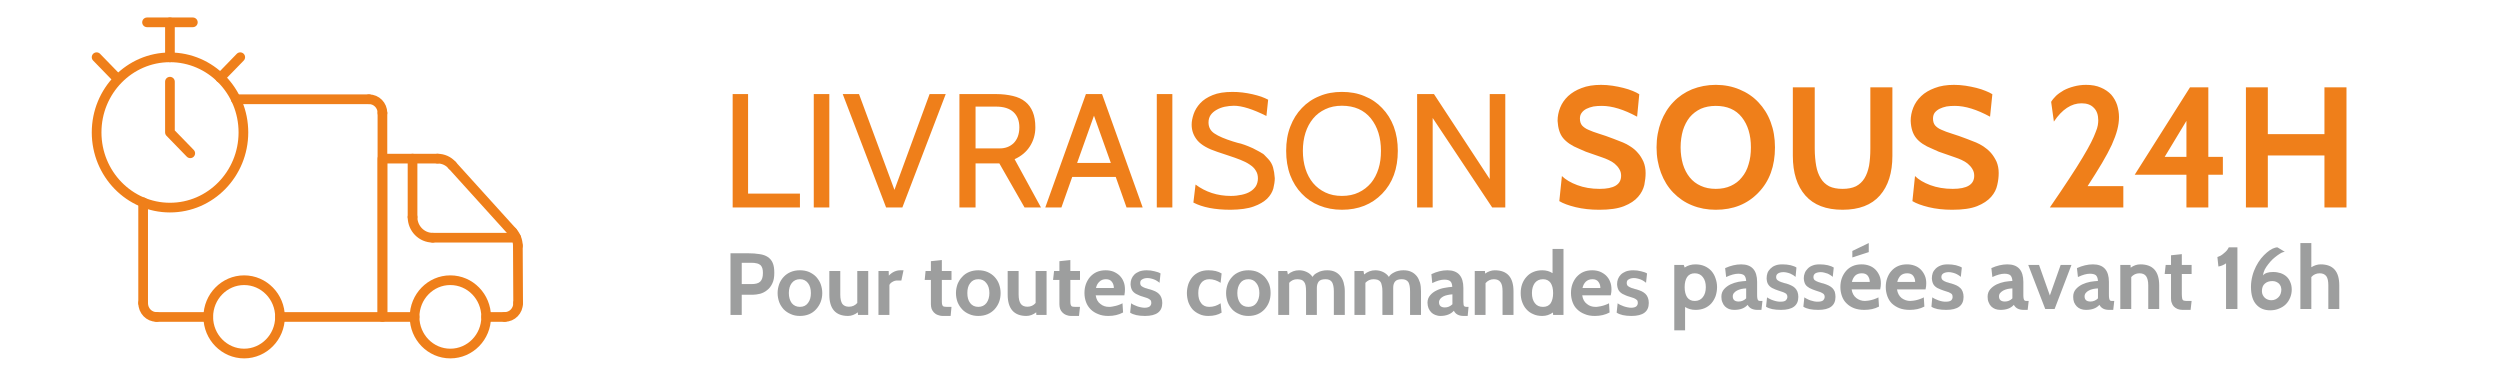 <?xml version="1.0" encoding="UTF-8"?>
<!DOCTYPE svg PUBLIC "-//W3C//DTD SVG 1.1//EN" "http://www.w3.org/Graphics/SVG/1.1/DTD/svg11.dtd">
<!-- Creator: CorelDRAW X8 -->
<svg xmlns="http://www.w3.org/2000/svg" xml:space="preserve" width="182.146mm" height="27.826mm" version="1.1" style="shape-rendering:geometricPrecision; text-rendering:geometricPrecision; image-rendering:optimizeQuality; fill-rule:evenodd; clip-rule:evenodd"
viewBox="0 0 17352 2651"
 xmlns:xlink="http://www.w3.org/1999/xlink">
 <defs>
  <style type="text/css">
   <![CDATA[
    .str0 {stroke:#EF7F1A;stroke-width:67.22;stroke-linecap:round;stroke-linejoin:round}
    .fil3 {fill:none}
    .fil2 {fill:none;fill-rule:nonzero}
    .fil1 {fill:#9D9E9E;fill-rule:nonzero}
    .fil0 {fill:#EF7F1A;fill-rule:nonzero}
   ]]>
  </style>
 </defs>
 <g id="Plan_x0020_1">
  <path class="fil0" d="M5552 1440l-467 0 0 -787 107 0 0 691 360 0 0 96zm204 0l-108 0 0 -787 108 0 0 787zm808 -787l-301 787 -113 0 -301 -787 113 0 246 665 244 -665 112 0zm661 787l-114 0 -175 -306 -165 0 0 306 -112 0 0 -787 255 0c43,0 82,5 116,13 34,8 63,21 86,40 23,18 40,42 52,71 12,29 18,65 18,107 0,49 -13,93 -38,132 -25,39 -60,68 -106,89l183 335zm-312 -700l-142 0 0 290 170 0c18,0 35,-3 51,-9 16,-6 30,-15 43,-27 12,-12 22,-27 29,-45 7,-19 11,-40 11,-65 0,-46 -14,-81 -41,-106 -27,-25 -67,-38 -121,-38zm1018 700l-112 0 -75 -212 -302 0 -75 212 -112 0 282 -787 112 0 282 787zm-221 -309l-117 -328 -117 328 234 0zm427 309l-108 0 0 -787 108 0 0 787zm404 16c-109,0 -195,-17 -258,-50l15 -125c70,52 152,79 245,79 27,0 52,-3 75,-8 23,-5 43,-12 59,-22 17,-10 30,-23 40,-38 9,-16 14,-34 14,-54 0,-21 -5,-39 -15,-54 -9,-16 -23,-29 -41,-41 -17,-12 -39,-23 -64,-33 -25,-10 -53,-20 -84,-30l-78 -26c-64,-21 -110,-47 -137,-78 -27,-32 -41,-68 -41,-111 0,-23 5,-47 14,-74 9,-26 24,-51 45,-74 21,-23 50,-42 87,-57 36,-15 82,-22 137,-22 23,0 46,1 70,4 24,3 47,7 69,12 22,5 43,11 61,17 19,7 35,14 48,21l-12 113c-94,-47 -169,-71 -226,-71 -21,0 -43,3 -64,7 -22,5 -40,12 -57,22 -16,9 -30,21 -40,35 -10,15 -15,32 -15,52 0,33 14,59 42,77 28,19 71,37 128,55 15,5 27,8 34,10 7,1 14,3 21,5 7,2 16,5 27,9 12,4 31,12 56,23l38 20c10,5 18,10 24,14 7,3 12,7 16,11l28 29c17,18 28,38 34,59 6,21 10,46 12,75 0,22 -4,46 -10,71 -7,25 -21,49 -43,71 -22,21 -53,40 -93,54 -40,15 -94,22 -161,23zm1052 -111c-72,74 -165,111 -279,111 -57,0 -109,-10 -156,-29 -48,-19 -89,-47 -123,-83 -34,-35 -61,-78 -80,-128 -19,-51 -28,-107 -28,-169 0,-62 9,-118 29,-169 19,-50 46,-93 80,-128 34,-36 75,-64 123,-83 47,-20 99,-29 155,-29 57,0 109,9 156,29 48,19 89,47 123,83 35,36 62,79 81,129 19,51 28,107 28,168 0,124 -36,223 -109,298zm-78 -523c-47,-58 -114,-88 -201,-88 -43,0 -82,8 -115,24 -34,16 -62,37 -85,65 -23,28 -41,61 -53,99 -12,38 -18,80 -18,125 0,45 6,87 18,125 12,38 30,71 53,99 23,27 51,49 85,65 33,16 72,24 115,24 44,0 83,-8 116,-24 34,-16 62,-38 86,-66 23,-28 40,-61 52,-99 12,-38 17,-79 17,-124 0,-91 -23,-166 -70,-225zm933 618l-91 0 -413 -621 0 621 -108 0 0 -787 117 0 387 590 0 -590 108 0 0 787z"/>
  <path class="fil0" d="M11100 1456c-60,0 -114,-6 -164,-18 -49,-12 -87,-26 -113,-42l18 -174c26,25 61,46 107,63 45,17 97,26 155,26 99,0 149,-30 149,-91 0,-18 -4,-33 -13,-47 -8,-14 -19,-26 -32,-37 -13,-10 -27,-19 -43,-26 -15,-7 -30,-13 -45,-18l-112 -39 -48 -21c-50,-20 -86,-45 -110,-74 -23,-28 -35,-68 -38,-119 0,-31 6,-62 18,-92 12,-30 30,-56 55,-80 25,-23 56,-42 94,-56 38,-15 83,-22 135,-22 26,0 52,2 79,6 26,4 52,9 75,15 24,6 46,13 65,21 19,8 34,15 46,23l-15 156c-92,-50 -174,-75 -244,-75 -21,0 -40,1 -59,4 -18,4 -34,9 -48,16 -14,7 -25,16 -33,27 -9,11 -13,25 -13,41 0,20 5,36 15,48 10,11 25,22 44,30 20,9 44,18 73,27 30,9 64,21 103,36l64 25c17,7 34,16 52,28 19,12 36,26 51,44 16,17 28,38 39,61 10,24 15,50 15,79 0,26 -3,53 -9,83 -7,29 -21,57 -43,82 -22,26 -55,48 -98,65 -43,17 -100,25 -172,25zm1105 -119c-77,80 -175,119 -296,119 -59,0 -114,-10 -165,-31 -50,-20 -93,-50 -130,-88 -37,-38 -65,-84 -85,-137 -20,-53 -31,-112 -31,-177 0,-65 11,-124 31,-178 21,-53 49,-99 86,-137 36,-38 79,-67 129,-88 51,-20 106,-31 165,-31 60,0 115,11 165,32 51,21 94,50 131,89 36,38 65,83 85,137 20,53 30,111 30,176 0,130 -38,235 -115,314zm-115 -523c-42,-53 -102,-79 -181,-79 -39,0 -74,7 -104,20 -31,15 -56,34 -77,59 -20,25 -36,56 -47,91 -10,35 -16,75 -16,118 0,43 6,82 16,117 11,36 27,66 47,91 21,26 46,45 77,59 30,14 65,21 104,21 40,0 75,-7 105,-21 30,-14 56,-33 76,-59 21,-25 37,-55 47,-91 11,-35 16,-74 16,-117 0,-86 -21,-156 -63,-209zm354 268l0 -476 152 0 0 426c0,44 4,84 10,119 6,34 17,63 32,87 14,24 34,42 58,55 25,12 56,18 93,18 37,0 68,-6 93,-18 25,-13 44,-31 59,-55 15,-24 25,-53 32,-87 6,-35 9,-75 9,-119l0 -426 153 0 0 476c0,117 -29,209 -87,275 -58,66 -144,99 -259,99 -114,0 -200,-33 -258,-99 -58,-66 -87,-158 -87,-275zm1106 374c-59,0 -114,-6 -163,-18 -49,-12 -87,-26 -113,-42l18 -174c25,25 61,46 106,63 46,17 98,26 156,26 99,0 149,-30 149,-91 0,-18 -4,-33 -13,-47 -8,-14 -19,-26 -32,-37 -13,-10 -27,-19 -43,-26 -15,-7 -31,-13 -46,-18l-112 -39 -47 -21c-50,-20 -87,-45 -110,-74 -23,-28 -36,-68 -38,-119 0,-31 6,-62 18,-92 12,-30 30,-56 55,-80 24,-23 56,-42 94,-56 38,-15 83,-22 134,-22 27,0 53,2 80,6 26,4 51,9 75,15 24,6 45,13 64,21 20,8 35,15 47,23l-16 156c-92,-50 -173,-75 -244,-75 -20,0 -40,1 -58,4 -18,4 -34,9 -48,16 -14,7 -25,16 -34,27 -8,11 -12,25 -12,41 0,20 5,36 15,48 10,11 24,22 44,30 19,9 44,18 73,27 29,9 64,21 103,36l64 25c16,7 34,16 52,28 18,12 35,26 51,44 15,17 28,38 39,61 10,24 15,50 15,79 0,26 -3,53 -10,83 -6,29 -20,57 -42,82 -23,26 -55,48 -98,65 -43,17 -100,25 -173,25zm1188 -16l-510 0c52,-76 97,-142 134,-199 37,-56 68,-105 93,-147 25,-41 44,-76 59,-105 14,-28 25,-52 32,-72 8,-19 13,-35 15,-48 2,-13 3,-24 3,-33 0,-38 -10,-68 -31,-88 -20,-21 -48,-31 -85,-31 -71,0 -135,42 -192,127l-19 -137c8,-14 20,-28 34,-42 15,-14 33,-26 53,-38 21,-11 44,-20 71,-27 26,-7 54,-11 84,-11 40,0 74,6 103,19 29,12 53,29 72,49 18,21 32,45 41,72 8,27 13,55 13,84 0,28 -4,57 -12,88 -8,31 -21,66 -38,104 -18,38 -40,80 -68,127 -28,47 -61,100 -100,160l248 0 0 148zm691 -227l-101 0 0 227 -152 0 0 -227 -359 0 384 -607 127 0 0 483 101 0 0 124zm-253 -124l0 -250 -151 250 151 0zm1111 351l-153 0 0 -361 -393 0 0 361 -152 0 0 -834 152 0 0 325 393 0 0 -325 153 0 0 834z"/>
  <path class="fil1" d="M5225 2046l-77 0 0 140 -78 0 0 -428 121 0c31,0 58,2 81,6 23,3 42,10 57,20 15,10 27,24 34,41 8,18 11,41 11,69 0,30 -4,54 -14,74 -9,19 -21,35 -36,46 -14,12 -31,20 -48,25 -18,4 -35,7 -51,7zm-13 -222l-64 0 0 148 66 0c29,0 50,-5 62,-17 13,-12 19,-32 19,-60 0,-13 -1,-24 -4,-33 -3,-9 -7,-16 -13,-22 -7,-5 -15,-10 -26,-12 -10,-3 -24,-4 -40,-4zm452 323c-27,30 -65,46 -112,46 -24,0 -45,-4 -64,-13 -19,-8 -35,-19 -49,-33 -13,-15 -24,-31 -31,-50 -7,-20 -11,-40 -11,-63 0,-22 4,-42 11,-62 7,-19 18,-36 31,-50 14,-15 30,-26 49,-34 19,-8 40,-12 64,-12 23,0 45,4 64,12 19,9 36,20 49,34 13,15 24,31 31,50 7,20 11,40 11,62 0,45 -15,82 -43,113zm-56 -182c-14,-18 -32,-27 -56,-27 -24,0 -43,9 -57,27 -13,17 -20,40 -20,69 0,29 7,52 20,70 14,17 33,26 57,26 24,0 43,-9 56,-27 14,-18 20,-41 20,-69 0,-29 -7,-52 -20,-69zm418 221l-71 0 -1 -18c-22,16 -44,25 -68,25 -87,0 -130,-50 -130,-148l0 -164 76 0 0 164c0,29 5,50 14,64 10,13 25,20 46,20 24,0 43,-9 58,-26l0 -222 76 0 0 305zm245 -310l-15 71 -28 0c-12,0 -23,3 -33,9 -11,6 -18,13 -22,22l0 208 -76 0 0 -305 71 0 1 32c24,-25 51,-37 82,-37l20 0zm333 254l-6 63 -55 0c-13,0 -25,-3 -35,-7 -11,-4 -19,-10 -26,-17 -7,-7 -12,-16 -16,-25 -3,-10 -5,-20 -5,-32l0 -169 -43 0 6 -62 37 0 0 -68 76 -8 0 76 67 0 0 62 -67 0 0 138c0,12 0,21 1,28 1,6 3,11 6,15 3,3 8,5 14,5 6,1 14,1 25,1l21 0zm299 17c-28,30 -66,46 -113,46 -23,0 -45,-4 -64,-13 -19,-8 -35,-19 -48,-33 -14,-15 -24,-31 -32,-50 -7,-20 -11,-40 -11,-63 0,-22 4,-42 11,-62 8,-19 18,-36 32,-50 13,-15 29,-26 48,-34 19,-8 41,-12 64,-12 24,0 45,4 64,12 20,9 36,20 49,34 14,15 24,31 31,50 7,20 11,40 11,62 0,45 -14,82 -42,113zm-57 -182c-13,-18 -32,-27 -56,-27 -24,0 -43,9 -56,27 -14,17 -20,40 -20,69 0,29 6,52 20,70 13,17 32,26 56,26 24,0 43,-9 57,-27 13,-18 20,-41 20,-69 0,-29 -7,-52 -21,-69zm418 221l-71 0 -1 -18c-21,16 -44,25 -68,25 -86,0 -130,-50 -130,-148l0 -164 76 0 0 164c0,29 5,50 15,64 9,13 25,20 46,20 23,0 43,-9 57,-26l0 -222 76 0 0 305zm232 -56l-7 63 -54 0c-14,0 -26,-3 -36,-7 -10,-4 -18,-10 -25,-17 -7,-7 -13,-16 -16,-25 -3,-10 -5,-20 -5,-32l0 -169 -44 0 7 -62 37 0 0 -68 76 -8 0 76 67 0 0 62 -67 0 0 138c0,12 0,21 1,28 1,6 3,11 6,15 3,3 7,5 13,5 7,1 15,1 26,1l21 0zm308 -80l-199 0c4,27 15,47 33,60 17,14 37,20 59,20 7,0 14,0 23,-2 8,-1 16,-3 24,-5 9,-2 17,-5 25,-8 8,-3 16,-6 22,-10l4 64c-30,16 -64,24 -102,24 -27,0 -51,-4 -71,-13 -21,-8 -38,-19 -52,-33 -14,-14 -25,-31 -32,-50 -7,-19 -11,-40 -11,-63 0,-22 3,-42 10,-62 7,-19 17,-36 29,-50 13,-14 28,-26 46,-34 19,-8 39,-12 62,-12 19,0 37,3 53,9 17,7 31,16 43,27 12,12 22,26 28,42 7,16 10,35 10,55 0,11 -1,25 -4,41zm-197 -51l124 0c0,-16 -4,-30 -13,-42 -9,-13 -23,-19 -42,-19 -19,0 -34,6 -45,17 -12,11 -20,25 -24,44zm340 194c-46,0 -81,-8 -103,-23l7 -65c4,4 11,7 18,11 8,4 16,7 24,10 8,3 17,5 26,7 9,2 18,3 26,3 17,0 29,-4 36,-10 7,-7 10,-15 10,-24 0,-9 -2,-16 -7,-20 -5,-5 -12,-9 -21,-13 -9,-3 -20,-7 -34,-11 -13,-3 -27,-10 -44,-18 -12,-7 -21,-15 -27,-25 -6,-10 -10,-24 -11,-42 0,-13 2,-25 6,-36 5,-12 11,-22 20,-31 9,-9 21,-16 35,-22 14,-5 31,-8 51,-8 19,0 37,2 55,7 18,4 32,9 41,15l-7 65c-4,-4 -10,-8 -16,-12 -6,-4 -13,-8 -21,-11 -7,-3 -15,-5 -23,-7 -8,-2 -16,-3 -24,-3 -14,0 -26,3 -36,9 -10,5 -14,13 -14,25 0,10 3,17 9,22 6,5 15,9 25,13l11 3c2,1 6,2 12,4 5,1 9,2 12,3 13,4 24,8 35,13 10,5 19,11 26,18 8,8 13,16 17,27 4,10 6,22 6,36 0,60 -40,90 -120,90zm440 0c-24,0 -45,-4 -63,-13 -18,-8 -34,-19 -47,-33 -12,-14 -22,-31 -29,-50 -6,-19 -10,-40 -10,-63 0,-22 4,-43 10,-62 7,-19 17,-36 29,-50 13,-15 29,-26 47,-34 18,-8 39,-12 63,-12 37,0 68,7 92,22l-7 65c-25,-16 -51,-25 -79,-25 -24,0 -43,9 -56,26 -14,18 -20,41 -20,70 0,30 6,53 20,70 13,18 32,26 56,26 28,0 54,-8 79,-25l7 65c-24,15 -55,23 -92,23zm390 -46c-28,30 -65,46 -112,46 -24,0 -45,-4 -64,-13 -19,-8 -36,-19 -49,-33 -13,-15 -24,-31 -31,-50 -7,-20 -11,-40 -11,-63 0,-22 4,-42 11,-62 7,-19 18,-36 31,-50 13,-15 30,-26 49,-34 19,-8 40,-12 64,-12 23,0 45,4 64,12 19,9 35,20 49,34 13,15 23,31 31,50 7,20 10,40 10,62 0,45 -14,82 -42,113zm-57 -182c-13,-18 -32,-27 -55,-27 -25,0 -44,9 -57,27 -13,17 -20,40 -20,69 0,29 7,52 20,70 13,17 32,26 57,26 24,0 43,-9 56,-27 13,-18 20,-41 20,-69 0,-29 -7,-52 -21,-69zm614 221l-76 0 0 -164c0,-29 -5,-51 -13,-64 -9,-13 -23,-20 -44,-20 -23,0 -39,5 -48,16 -8,11 -13,25 -13,44l0 188 -75 0 0 -164c0,-16 -1,-29 -3,-40 -2,-11 -6,-20 -11,-26 -5,-7 -11,-11 -19,-14 -8,-2 -17,-4 -28,-4 -23,0 -42,9 -56,25l0 223 -76 0 0 -305 62 0 5 24c23,-20 49,-29 78,-29 19,0 36,4 53,12 17,8 30,19 40,34 3,-5 8,-11 14,-17 6,-5 14,-10 23,-14 9,-5 18,-9 29,-11 11,-3 23,-4 36,-4 20,0 37,3 53,10 15,7 28,17 38,30 10,12 18,28 23,46 5,18 8,38 8,60l0 164zm529 0l-76 0 0 -164c0,-29 -4,-51 -12,-64 -9,-13 -24,-20 -45,-20 -22,0 -38,5 -47,16 -9,11 -13,25 -13,44l0 188 -75 0 0 -164c0,-16 -1,-29 -4,-40 -2,-11 -5,-20 -10,-26 -5,-7 -12,-11 -19,-14 -8,-2 -17,-4 -28,-4 -24,0 -42,9 -57,25l0 223 -76 0 0 -305 63 0 4 24c24,-20 50,-29 78,-29 19,0 37,4 54,12 16,8 30,19 40,34 3,-5 7,-11 14,-17 6,-5 14,-10 22,-14 9,-5 19,-9 30,-11 11,-3 23,-4 35,-4 20,0 38,3 53,10 16,7 28,17 39,30 10,12 17,28 23,46 5,18 7,38 7,60l0 164zm330 -56l-6 63 -28 0c-33,0 -56,-12 -68,-36 -22,24 -53,36 -94,36 -13,0 -24,-3 -35,-7 -11,-4 -20,-10 -28,-18 -8,-8 -14,-18 -19,-29 -4,-11 -7,-24 -7,-38 0,-21 7,-38 19,-52 12,-14 27,-25 44,-33 18,-9 37,-15 56,-18 20,-4 38,-6 53,-7 -1,-18 -5,-31 -13,-38 -8,-8 -22,-12 -42,-12 -24,0 -52,8 -84,24l-6 -62c38,-18 75,-27 111,-27 74,0 111,41 111,123l0 82c0,11 0,20 1,27 0,6 1,11 3,15 2,3 5,5 9,6 3,1 8,1 14,1l9 0zm-112 -18l0 -69c-12,1 -23,2 -35,5 -11,2 -21,6 -29,10 -9,5 -16,11 -21,17 -5,7 -8,14 -8,23 0,24 14,36 41,36 19,0 36,-7 52,-22zm424 74l-76 0 0 -164c0,-29 -4,-50 -14,-63 -9,-14 -25,-21 -46,-21 -23,0 -42,9 -58,27l0 221 -75 0 0 -305 71 0 1 18c21,-15 44,-23 67,-23 87,0 130,49 130,146l0 164zm347 0l-72 0 -1 -17c-23,16 -47,24 -74,24 -24,0 -46,-4 -64,-13 -19,-8 -34,-19 -47,-34 -13,-14 -22,-31 -29,-50 -7,-19 -10,-40 -10,-62 0,-22 3,-42 10,-62 7,-19 17,-36 30,-50 13,-15 28,-26 47,-34 19,-8 39,-12 63,-12 27,0 51,7 71,20l0 -168 76 0 0 458zm-142 -248c-25,0 -43,9 -57,26 -13,18 -20,41 -20,70 0,30 7,53 20,70 14,18 32,26 57,26 23,0 41,-8 53,-25 11,-18 17,-41 17,-71 0,-30 -6,-53 -17,-70 -12,-17 -30,-26 -53,-26zm470 112l-198 0c4,27 15,47 33,60 17,14 37,20 59,20 7,0 14,0 22,-2 9,-1 17,-3 25,-5 9,-2 17,-5 25,-8 8,-3 16,-6 22,-10l4 64c-30,16 -64,24 -102,24 -27,0 -51,-4 -71,-13 -21,-8 -38,-19 -52,-33 -15,-14 -25,-31 -32,-50 -7,-19 -11,-40 -11,-63 0,-22 3,-42 10,-62 7,-19 17,-36 29,-50 13,-14 28,-26 46,-34 18,-8 39,-12 62,-12 19,0 37,3 53,9 17,7 31,16 43,27 12,12 22,26 28,42 7,16 10,35 10,55 0,11 -1,25 -5,41zm-196 -51l124 0c0,-16 -4,-30 -13,-42 -9,-13 -23,-19 -42,-19 -19,0 -34,6 -46,17 -11,11 -19,25 -23,44zm340 194c-46,0 -81,-8 -103,-23l7 -65c4,4 11,7 18,11 8,4 16,7 24,10 8,3 17,5 26,7 9,2 18,3 26,3 17,0 29,-4 36,-10 7,-7 10,-15 10,-24 0,-9 -2,-16 -7,-20 -5,-5 -12,-9 -21,-13 -9,-3 -21,-7 -34,-11 -13,-3 -27,-10 -44,-18 -12,-7 -21,-15 -27,-25 -6,-10 -10,-24 -11,-42 0,-13 2,-25 6,-36 5,-12 11,-22 20,-31 9,-9 21,-16 35,-22 14,-5 31,-8 51,-8 19,0 37,2 55,7 18,4 32,9 41,15l-7 65c-4,-4 -10,-8 -16,-12 -6,-4 -13,-8 -21,-11 -7,-3 -15,-5 -23,-7 -8,-2 -16,-3 -24,-3 -14,0 -27,3 -36,9 -10,5 -14,13 -14,25 0,10 3,17 9,22 6,5 15,9 25,13l11 3c2,1 6,2 12,4 5,1 9,2 12,3 13,4 24,8 35,13 10,5 19,11 26,18 8,8 13,16 17,27 4,10 6,22 6,36 0,60 -40,90 -120,90z"/>
  <path class="fil1" d="M11768 2151c-27,0 -51,-7 -72,-20l0 162 -75 0 0 -454 66 0 6 18c22,-15 47,-22 75,-22 23,0 44,4 63,12 18,8 34,19 47,33 13,15 23,32 29,51 7,19 11,40 11,62 0,22 -4,43 -10,62 -7,19 -17,36 -29,50 -13,15 -29,26 -47,34 -19,8 -40,12 -64,12zm-5 -254c-24,0 -41,9 -53,26 -11,17 -17,40 -17,70 0,30 6,53 17,70 12,17 29,26 53,26 24,0 43,-9 56,-26 14,-17 21,-41 21,-70 0,-29 -7,-53 -21,-70 -13,-17 -32,-26 -56,-26zm470 192l-7 62 -27 0c-33,0 -56,-11 -69,-35 -21,24 -52,35 -93,35 -13,0 -25,-2 -36,-6 -10,-4 -20,-10 -28,-18 -8,-8 -14,-18 -18,-29 -5,-11 -7,-24 -7,-38 0,-21 6,-38 18,-52 12,-14 27,-25 45,-34 17,-8 36,-14 56,-18 20,-3 37,-5 53,-6 -1,-18 -6,-31 -14,-39 -8,-7 -22,-11 -41,-11 -24,0 -52,8 -84,23l-7 -62c38,-17 75,-26 111,-26 74,0 111,41 111,122l0 83c0,11 0,20 1,26 1,7 2,12 4,15 2,4 4,6 8,7 4,1 8,1 14,1l10 0zm-113 -18l0 -69c-12,0 -23,2 -34,4 -11,3 -21,6 -30,11 -9,5 -15,10 -21,17 -5,6 -8,14 -8,23 0,24 14,36 41,36 19,0 37,-7 52,-22zm242 80c-47,0 -81,-7 -104,-22l7 -65c5,4 11,7 19,11 7,4 15,7 24,10 8,3 17,5 26,7 9,2 17,2 25,2 18,0 30,-3 36,-9 7,-7 11,-15 11,-24 0,-9 -3,-16 -7,-21 -5,-4 -12,-8 -22,-12 -9,-3 -20,-7 -33,-11 -13,-4 -28,-10 -44,-18 -12,-7 -21,-15 -27,-25 -7,-10 -10,-24 -11,-42 0,-13 2,-25 6,-37 4,-11 11,-21 20,-30 9,-9 20,-17 34,-22 14,-6 31,-8 51,-8 19,0 38,2 56,6 18,5 32,10 40,16l-6 65c-5,-4 -10,-8 -16,-12 -7,-4 -14,-8 -21,-11 -7,-3 -15,-5 -23,-7 -8,-2 -16,-3 -24,-3 -15,0 -27,3 -36,8 -10,6 -15,14 -15,26 0,9 3,17 10,22 6,5 14,9 25,13l10 3c3,1 7,2 12,4 6,1 10,2 13,3 13,4 24,8 34,13 11,5 20,11 27,18 7,7 13,16 17,26 4,11 6,23 6,36 0,60 -40,90 -120,90zm259 0c-47,0 -81,-7 -104,-22l7 -65c5,4 11,7 19,11 7,4 15,7 23,10 9,3 17,5 26,7 9,2 18,2 26,2 17,0 29,-3 36,-9 7,-7 11,-15 11,-24 0,-9 -3,-16 -8,-21 -5,-4 -12,-8 -21,-12 -9,-3 -20,-7 -33,-11 -13,-4 -28,-10 -44,-18 -12,-7 -22,-15 -28,-25 -6,-10 -10,-24 -11,-42 0,-13 2,-25 7,-37 4,-11 11,-21 20,-30 8,-9 20,-17 34,-22 14,-6 31,-8 51,-8 19,0 37,2 55,6 19,5 32,10 41,16l-7 65c-4,-4 -9,-8 -16,-12 -6,-4 -13,-8 -20,-11 -8,-3 -15,-5 -24,-7 -8,-2 -16,-3 -23,-3 -15,0 -27,3 -37,8 -9,6 -14,14 -14,26 0,9 3,17 9,22 7,5 15,9 26,13l10 3c3,1 7,2 12,4 6,1 10,2 13,3 12,4 24,8 34,13 11,5 19,11 27,18 7,7 13,16 17,26 3,11 5,23 5,36 0,60 -40,90 -119,90zm429 -142l-198 0c4,26 15,46 33,60 17,13 37,20 59,20 7,0 14,-1 22,-2 9,-1 17,-3 25,-5 9,-2 17,-5 25,-8 8,-3 16,-6 22,-10l4 64c-30,16 -64,23 -102,23 -27,0 -51,-4 -72,-12 -20,-8 -37,-19 -51,-33 -15,-14 -25,-31 -32,-50 -7,-20 -11,-41 -11,-63 0,-22 3,-43 10,-62 7,-19 17,-36 29,-50 13,-15 28,-26 46,-34 18,-8 39,-12 62,-12 19,0 37,3 53,9 17,6 31,15 43,27 12,12 21,26 28,42 7,16 10,34 10,54 0,12 -1,26 -5,42zm-196 -52l124 0c0,-15 -4,-29 -13,-42 -9,-12 -23,-18 -42,-18 -19,0 -34,5 -46,16 -11,11 -19,26 -23,44zm117 -207l-114 37 0 -45 114 -55 0 63zm394 259l-198 0c4,26 15,46 32,60 18,13 38,20 60,20 7,0 14,-1 22,-2 9,-1 17,-3 25,-5 9,-2 17,-5 25,-8 8,-3 16,-6 22,-10l4 64c-30,16 -64,23 -102,23 -27,0 -51,-4 -72,-12 -20,-8 -37,-19 -52,-33 -14,-14 -24,-31 -31,-50 -7,-20 -11,-41 -11,-63 0,-22 3,-43 10,-62 7,-19 16,-36 29,-50 13,-15 28,-26 46,-34 18,-8 39,-12 62,-12 19,0 37,3 53,9 17,6 31,15 43,27 12,12 21,26 28,42 7,16 10,34 10,54 0,12 -1,26 -5,42zm-196 -52l124 0c0,-15 -4,-29 -13,-42 -9,-12 -23,-18 -42,-18 -19,0 -34,5 -46,16 -11,11 -19,26 -23,44zm340 194c-46,0 -81,-7 -103,-22l6 -65c5,4 12,7 19,11 8,4 16,7 24,10 8,3 17,5 26,7 9,2 17,2 26,2 17,0 29,-3 36,-9 7,-7 10,-15 10,-24 0,-9 -2,-16 -7,-21 -5,-4 -12,-8 -21,-12 -9,-3 -21,-7 -34,-11 -13,-4 -27,-10 -44,-18 -12,-7 -21,-15 -27,-25 -6,-10 -10,-24 -11,-42 0,-13 2,-25 6,-37 4,-11 11,-21 20,-30 9,-9 21,-17 35,-22 14,-6 31,-8 51,-8 18,0 37,2 55,6 18,5 32,10 41,16l-7 65c-4,-4 -10,-8 -16,-12 -7,-4 -13,-8 -21,-11 -7,-3 -15,-5 -23,-7 -8,-2 -16,-3 -24,-3 -14,0 -27,3 -36,8 -10,6 -15,14 -15,26 0,9 4,17 10,22 6,5 15,9 25,13l11 3c2,1 6,2 12,4 5,1 9,2 12,3 13,4 24,8 35,13 10,5 19,11 26,18 8,7 13,16 17,26 4,11 6,23 6,36 0,60 -40,90 -120,90zm572 -62l-7 62 -27 0c-33,0 -56,-11 -69,-35 -21,24 -52,35 -93,35 -13,0 -25,-2 -36,-6 -10,-4 -20,-10 -28,-18 -8,-8 -14,-18 -18,-29 -5,-11 -7,-24 -7,-38 0,-21 6,-38 18,-52 12,-14 27,-25 45,-34 17,-8 36,-14 56,-18 20,-3 37,-5 53,-6 -1,-18 -6,-31 -14,-39 -8,-7 -22,-11 -41,-11 -24,0 -52,8 -84,23l-7 -62c38,-17 75,-26 111,-26 74,0 111,41 111,122l0 83c0,11 0,20 1,26 1,7 2,12 4,15 2,4 4,6 8,7 4,1 8,1 14,1l10 0zm-113 -18l0 -69c-11,0 -23,2 -34,4 -11,3 -21,6 -30,11 -8,5 -15,10 -21,17 -5,6 -8,14 -8,23 0,24 14,36 41,36 20,0 37,-7 52,-22zm410 -232l-117 306 -65 0 -118 -306 75 0 75 212 75 -212 75 0zm297 250l-7 62 -28 0c-33,0 -55,-11 -68,-35 -21,24 -52,35 -94,35 -12,0 -24,-2 -35,-6 -11,-4 -20,-10 -28,-18 -8,-8 -14,-18 -19,-29 -4,-11 -6,-24 -6,-38 0,-21 6,-38 18,-52 12,-14 27,-25 45,-34 17,-8 36,-14 56,-18 19,-3 37,-5 53,-6 -1,-18 -6,-31 -14,-39 -8,-7 -22,-11 -42,-11 -24,0 -51,8 -83,23l-7 -62c38,-17 75,-26 111,-26 74,0 111,41 111,122l0 83c0,11 0,20 1,26 1,7 2,12 4,15 1,4 4,6 8,7 3,1 8,1 14,1l10 0zm-113 -18l0 -69c-12,0 -23,2 -34,4 -12,3 -22,6 -30,11 -9,5 -16,10 -21,17 -5,6 -8,14 -8,23 0,24 14,36 41,36 19,0 37,-7 52,-22zm425 74l-76 0 0 -164c0,-29 -5,-50 -15,-64 -9,-13 -25,-20 -46,-20 -23,0 -42,9 -57,26l0 222 -76 0 0 -306 71 0 1 19c22,-16 44,-23 67,-23 87,0 131,48 131,146l0 164zm225 -56l-7 62 -55 0c-13,0 -25,-2 -35,-6 -10,-4 -19,-10 -26,-17 -7,-7 -12,-16 -15,-26 -4,-9 -5,-20 -5,-31l0 -169 -44 0 7 -63 37 0 0 -67 75 -8 0 75 68 0 0 63 -68 0 0 138c0,12 1,21 2,28 0,6 2,11 5,14 3,4 8,5 14,6 6,1 15,1 26,1l21 0zm318 56l-79 0 0 -317c-17,12 -35,19 -53,22l-7 -66c6,-2 14,-5 22,-9 8,-5 16,-10 23,-17 8,-6 15,-13 21,-20 5,-7 10,-14 13,-21l60 0 0 428zm228 9c-41,0 -73,-13 -97,-40 -24,-26 -37,-67 -37,-123 0,-27 4,-52 10,-76 6,-24 15,-46 25,-66 10,-20 22,-38 35,-55 13,-16 27,-30 40,-41 14,-12 27,-21 40,-27 13,-6 24,-9 34,-9l51 31c-5,0 -13,2 -22,6 -9,5 -19,11 -30,19 -11,8 -22,17 -33,27 -11,11 -21,22 -30,34 -10,12 -18,25 -25,38 -6,13 -10,27 -12,40 13,-16 36,-24 71,-24 19,0 36,3 52,8 16,6 29,13 41,24 11,10 20,23 26,39 7,15 10,33 10,52 0,19 -4,38 -11,55 -7,17 -17,33 -30,46 -13,13 -29,23 -47,30 -18,8 -39,12 -61,12zm15 -203c-22,0 -40,6 -53,18 -13,11 -20,29 -20,52 0,10 2,19 6,27 4,8 9,14 15,20 6,5 13,9 21,12 8,3 16,4 24,4 10,0 19,-2 28,-6 8,-4 16,-9 22,-16 6,-6 11,-14 14,-23 3,-9 5,-19 5,-29 0,-7 -2,-14 -4,-22 -3,-7 -7,-13 -12,-19 -5,-5 -12,-9 -20,-13 -7,-3 -16,-5 -26,-5zm464 194l-76 0 0 -164c0,-29 -4,-50 -14,-64 -10,-13 -25,-20 -46,-20 -23,0 -43,9 -58,26l0 222 -76 0 0 -458 76 0 0 168c21,-13 43,-20 64,-20 87,0 130,48 130,146l0 164z"/>
  <g id="_1962094652592">
   <g>
    <polyline class="fil2 str0" points="1943,2200 2654,2200 2654,2199 2654,1100 2654,784 "/>
    <path class="fil2 str0" d="M2654 784c0,-53 -42,-95 -93,-95"/>
    <line class="fil2 str0" x1="2561" y1="689" x2="1636" y2= "689" />
    <line class="fil2 str0" x1="993" y1="1404" x2="993" y2= "2104" />
    <path class="fil2 str0" d="M993 2104c0,53 41,96 93,96"/>
    <line class="fil2 str0" x1="1086" y1="2200" x2="1445" y2= "2200" />
    <line class="fil2 str0" x1="3374" y1="2200" x2="3503" y2= "2200" />
    <path class="fil2 str0" d="M3503 2200c52,0 93,-43 93,-96"/>
    <line class="fil2 str0" x1="3596" y1="2104" x2="3594" y2= "1706" />
    <path class="fil2 str0" d="M3594 1706c0,-36 -14,-70 -37,-96"/>
    <line class="fil2 str0" x1="3557" y1="1610" x2="3138" y2= "1147" />
    <path class="fil2 str0" d="M3138 1147c-26,-30 -63,-46 -102,-46"/>
    <polyline class="fil2 str0" points="3036,1101 2863,1101 2654,1101 2654,2200 2877,2200 "/>
    <line class="fil2 str0" x1="2863" y1="1101" x2="2863" y2= "1507" />
    <path class="fil2 str0" d="M2863 1507c0,79 63,143 140,143"/>
    <line class="fil2 str0" x1="3003" y1="1650" x2="3582" y2= "1650" />
    <path class="fil2 str0" d="M1943 2200c0,140 -112,254 -249,254 -137,0 -249,-114 -249,-254 0,-141 112,-255 249,-255 137,0 249,114 249,255"/>
    <path class="fil2 str0" d="M3374 2200c0,140 -111,254 -249,254 -137,0 -248,-114 -248,-254 0,-141 111,-255 248,-255 138,0 249,114 249,255"/>
   </g>
   <g>
    <path class="fil2 str0" d="M1689 919c0,288 -228,522 -510,522 -281,0 -509,-234 -509,-522 0,-288 228,-521 509,-521 282,0 510,233 510,521"/>
    <line class="fil2 str0" x1="1179" y1="398" x2="1179" y2= "155" />
    <line class="fil2 str0" x1="1020" y1="155" x2="1338" y2= "155" />
    <line class="fil2 str0" x1="1528" y1="540" x2="1667" y2= "397" />
    <line class="fil2 str0" x1="809" y1="540" x2="670" y2= "397" />
    <polyline class="fil2 str0" points="1179,567 1179,919 1320,1064 "/>
   </g>
  </g>
  <rect class="fil3" width="17352" height="2651"/>
 </g>
</svg>
